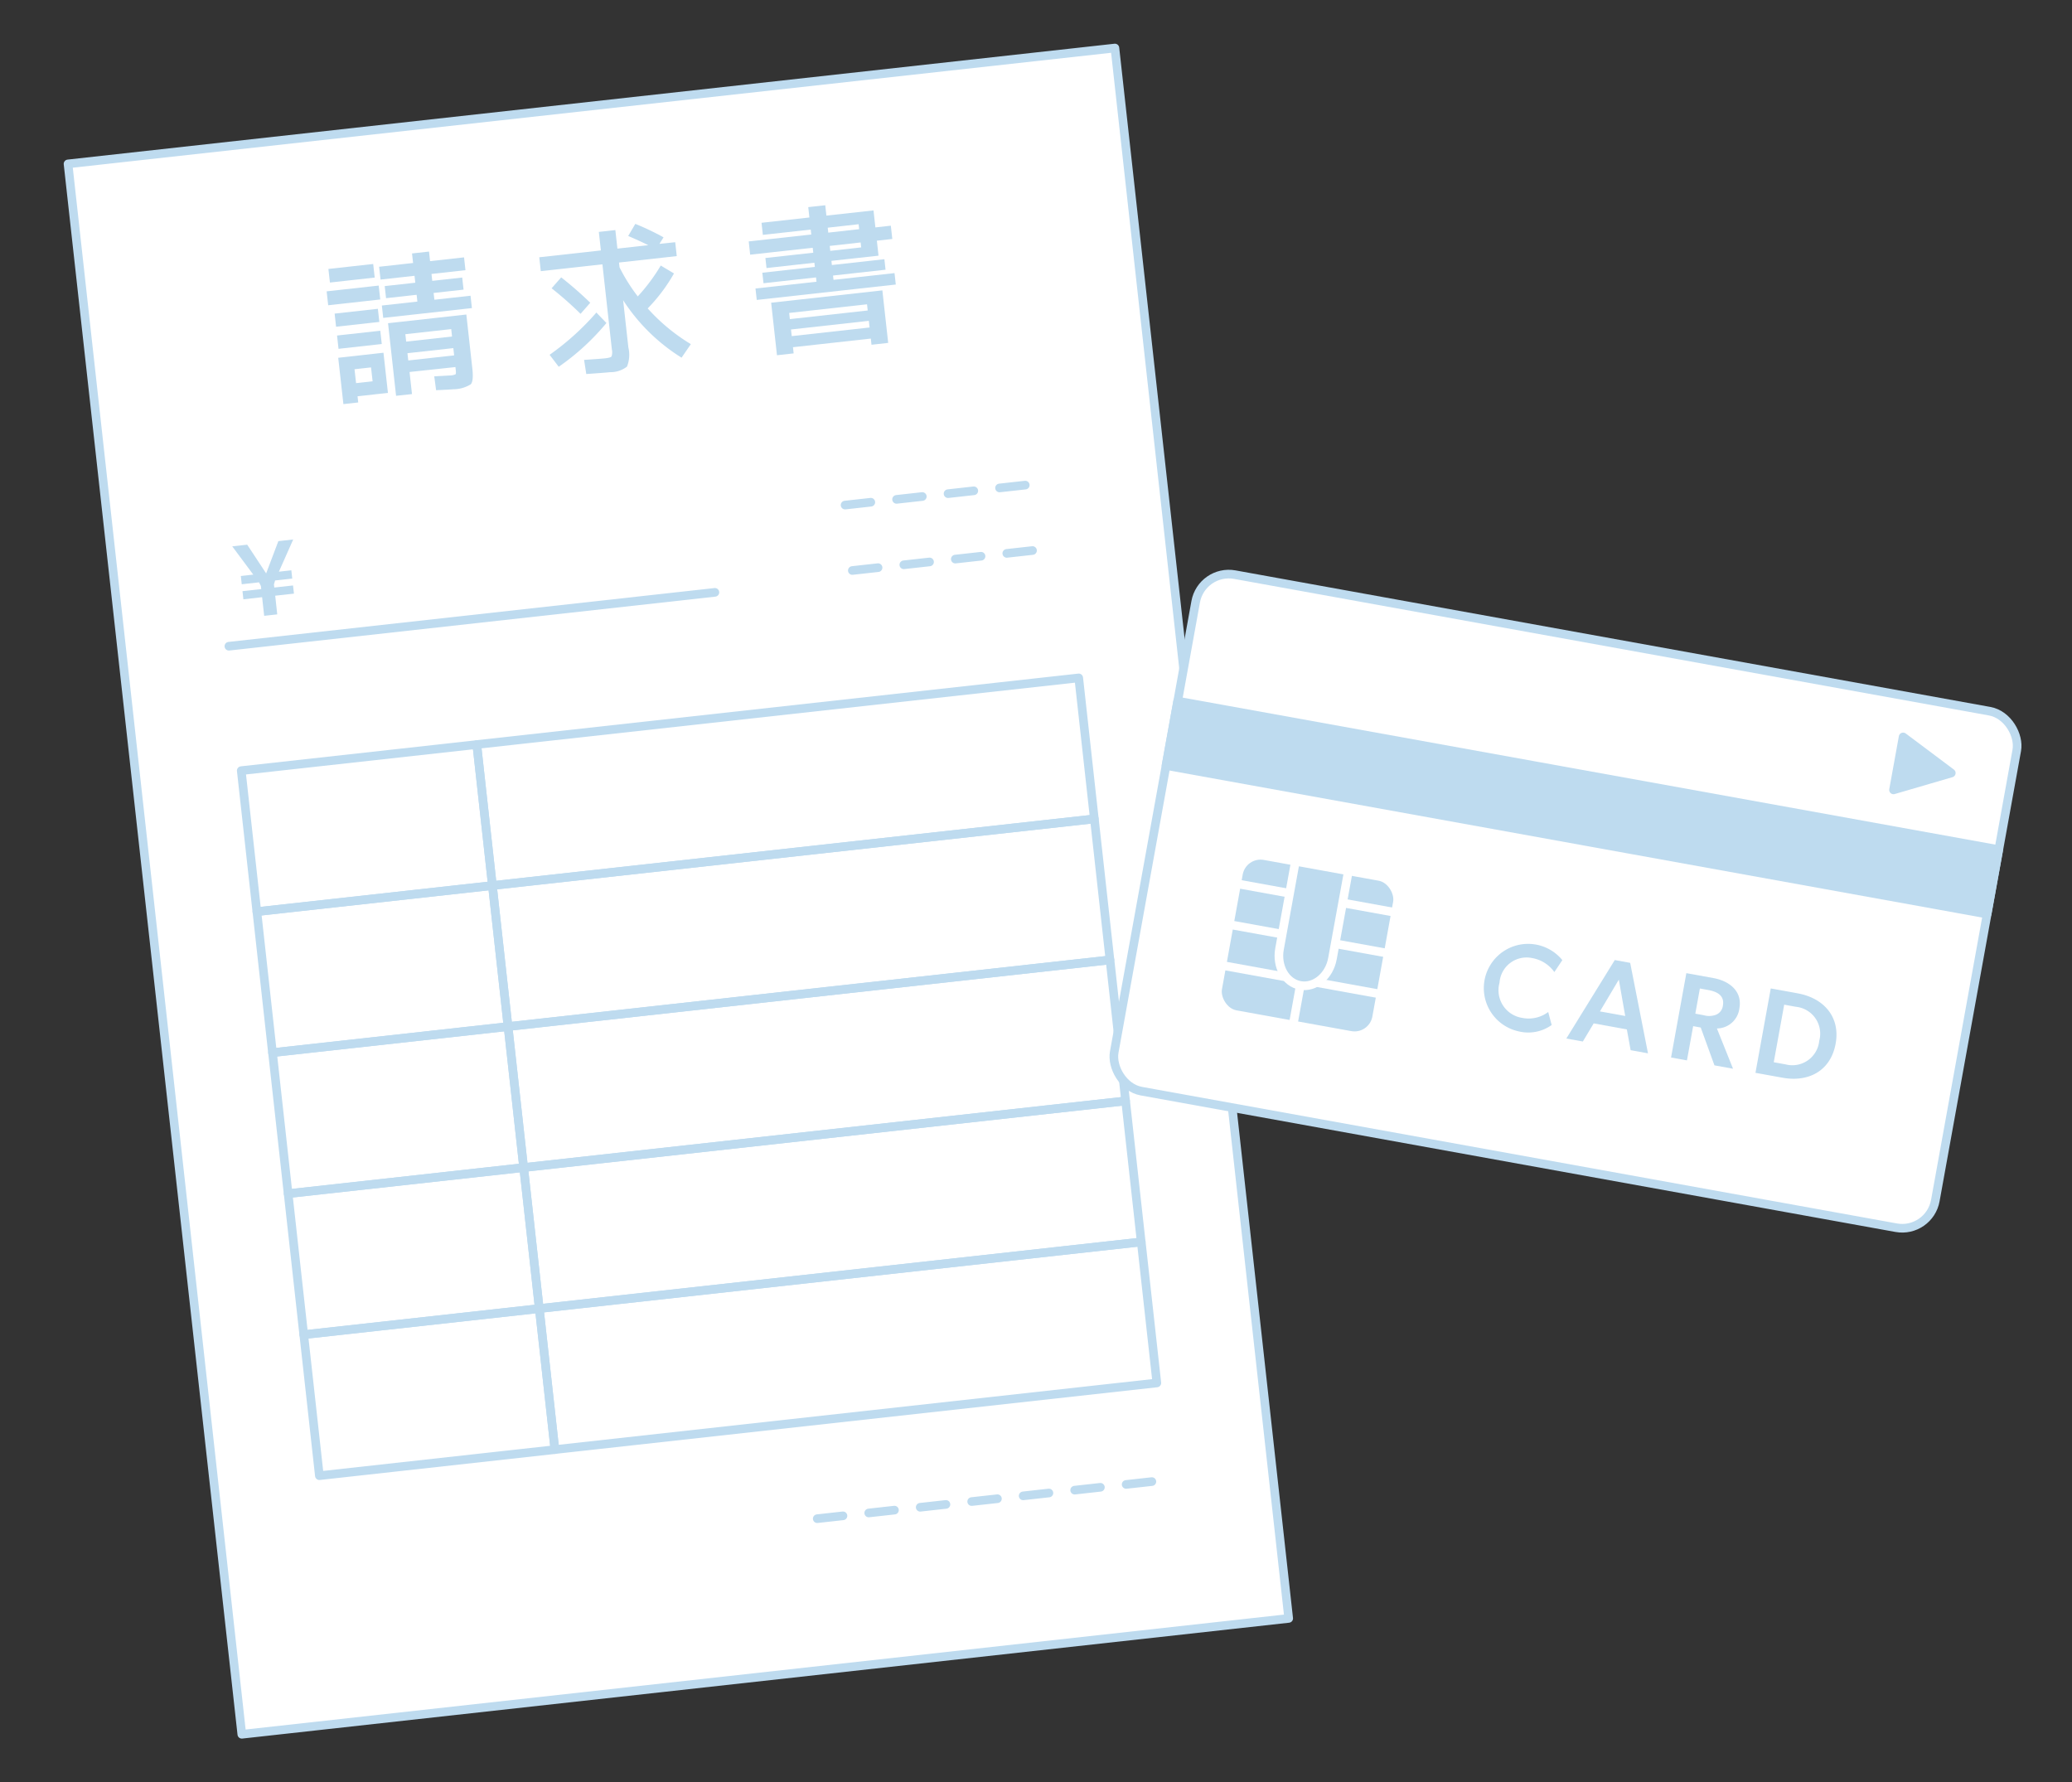 <svg id="グループ_612" data-name="グループ 612" xmlns="http://www.w3.org/2000/svg" width="240" height="206.4" viewBox="0 0 240 206.4">
  <rect x="0" y="0" width="240" height="206.4" fill="#333333" stroke="none"/>
  <rect id="長方形_1346" data-name="長方形 1346" width="240" height="206.4" fill="none"/>
  <g id="グループ_608" data-name="グループ 608" transform="translate(7.88 5.542)">
    <rect id="長方形_1347" data-name="長方形 1347" width="121.993" height="182.99" transform="matrix(0.994, -0.11, 0.11, 0.994, 0, 13.439)" fill="#fff" stroke="#bedbef" stroke-linecap="round" stroke-linejoin="round" stroke-width="1"/>
    <g id="グループ_605" data-name="グループ 605" transform="translate(18.632 56.948)">
      <g id="グループ_604" data-name="グループ 604" transform="translate(0.385)">
        <path id="パス_2032" data-name="パス 2032" d="M27.63,60.745l-1.514.168-.239-2.158L23.706,59l-.1-.944,2.17-.241-.04-.362c-.065-.14-.142-.28-.218-.419l-2,.222-.106-.956,1.442-.161c-.809-1.1-1.626-2.174-2.436-3.275l1.733-.192L26.345,56l1.414-3.739,1.72-.191c-.547,1.252-1.111,2.479-1.658,3.73l1.441-.16.106.956-1.987.221-.133.457.04.362,2.17-.24.106.946-2.171.24Z" transform="translate(-22.414 -52.075)" fill="#bedbef"/>
      </g>
      <line id="線_52" data-name="線 52" y1="6.24" x2="56.296" transform="translate(0 6.119)" fill="none" stroke="#bedbef" stroke-linecap="round" stroke-linejoin="round" stroke-width="1"/>
    </g>
    <rect id="長方形_1348" data-name="長方形 1348" width="27.449" height="16.432" transform="matrix(0.994, -0.11, 0.11, 0.994, 20.063, 83.716)" fill="none" stroke="#bedbef" stroke-linecap="round" stroke-linejoin="round" stroke-width="1"/>
    <rect id="長方形_1349" data-name="長方形 1349" width="70.146" height="16.432" transform="matrix(0.994, -0.11, 0.11, 0.994, 47.345, 80.692)" fill="none" stroke="#bedbef" stroke-linecap="round" stroke-linejoin="round" stroke-width="1"/>
    <rect id="長方形_1350" data-name="長方形 1350" width="27.449" height="16.432" transform="matrix(0.994, -0.11, 0.11, 0.994, 21.873, 100.048)" fill="none" stroke="#bedbef" stroke-linecap="round" stroke-linejoin="round" stroke-width="1"/>
    <rect id="長方形_1351" data-name="長方形 1351" width="70.146" height="16.432" transform="matrix(0.994, -0.11, 0.11, 0.994, 49.155, 97.024)" fill="none" stroke="#bedbef" stroke-linecap="round" stroke-linejoin="round" stroke-width="1"/>
    <rect id="長方形_1352" data-name="長方形 1352" width="27.449" height="16.432" transform="matrix(0.994, -0.11, 0.11, 0.994, 23.684, 116.38)" fill="none" stroke="#bedbef" stroke-linecap="round" stroke-linejoin="round" stroke-width="1"/>
    <rect id="長方形_1353" data-name="長方形 1353" width="70.146" height="16.432" transform="matrix(0.994, -0.11, 0.11, 0.994, 50.965, 113.357)" fill="none" stroke="#bedbef" stroke-linecap="round" stroke-linejoin="round" stroke-width="1"/>
    <rect id="長方形_1354" data-name="長方形 1354" width="27.449" height="16.432" transform="matrix(0.994, -0.11, 0.11, 0.994, 25.494, 132.713)" fill="none" stroke="#bedbef" stroke-linecap="round" stroke-linejoin="round" stroke-width="1"/>
    <rect id="長方形_1355" data-name="長方形 1355" width="70.146" height="16.432" transform="matrix(0.994, -0.11, 0.11, 0.994, 52.775, 129.689)" fill="none" stroke="#bedbef" stroke-linecap="round" stroke-linejoin="round" stroke-width="1"/>
    <rect id="長方形_1356" data-name="長方形 1356" width="27.449" height="16.432" transform="matrix(0.994, -0.11, 0.11, 0.994, 27.304, 149.045)" fill="none" stroke="#bedbef" stroke-linecap="round" stroke-linejoin="round" stroke-width="1"/>
    <rect id="長方形_1357" data-name="長方形 1357" width="70.146" height="16.432" transform="matrix(0.994, -0.11, 0.11, 0.994, 54.585, 146.021)" fill="none" stroke="#bedbef" stroke-linecap="round" stroke-linejoin="round" stroke-width="1"/>
    <g id="グループ_606" data-name="グループ 606" transform="translate(90.005 50.406)">
      <line id="線_53" data-name="線 53" y1="2.552" x2="23.024" fill="none" stroke="#bedbef" stroke-linecap="round" stroke-linejoin="round" stroke-width="1" stroke-dasharray="3 3"/>
      <line id="線_54" data-name="線 54" y1="2.552" x2="23.024" transform="translate(0.84 7.578)" fill="none" stroke="#bedbef" stroke-linecap="round" stroke-linejoin="round" stroke-width="1" stroke-dasharray="3 3"/>
    </g>
    <line id="線_55" data-name="線 55" y1="4.4" x2="39.696" transform="translate(86.78 165.959)" fill="none" stroke="#bedbef" stroke-linecap="round" stroke-linejoin="round" stroke-width="1" stroke-dasharray="3 3"/>
    <g id="グループ_607" data-name="グループ 607" transform="translate(29.955 18.231)">
      <path id="パス_2033" data-name="パス 2033" d="M31.708,30.5l-.179-1.61,6.03-.668.179,1.61Zm.2-2.63-.175-1.574,5.188-.575.175,1.574Zm3.2,13.175.079.715-1.717.19-.6-5.366L38.112,36l.516,4.651Zm-2.486-8.056-.168-1.52,5.009-.556.169,1.52Zm.284,2.558-.172-1.54,5.01-.554.17,1.538Zm2.033,3.976,1.915-.212L36.671,37.7l-1.914.212Zm9.072-9.662,4.186-.463.158,1.432L38.082,31.964l-.158-1.432,4.114-.456-.086-.786-3.542.392-.155-1.4,3.542-.392-.09-.8-3.935.436-.166-1.484,3.936-.437L41.419,24.5l1.968-.218.122,1.109,3.936-.436.164,1.484-3.935.437.089.8,3.47-.384.155,1.4-3.47.385ZM46.188,40.23c-.2.023-.863.059-1.98.11l-.215-1.606,1.837-.1a1.676,1.676,0,0,0,.619-.131c.055-.049.068-.2.041-.449l-.044-.394-5.315.571.283,2.558-1.842.2-.932-8.408,9.071-1.006.694,6.262q.162,1.449-.186,1.823A3.875,3.875,0,0,1,46.188,40.23ZM40.74,34.712l5.314-.589-.095-.859-5.314.589Zm.149,1.342.094.841,5.314-.589-.094-.841Z" transform="translate(-31.529 -18.918)" fill="#bedbef"/>
      <path id="パス_2034" data-name="パス 2034" d="M53.25,36.772a30.336,30.336,0,0,0,5.417-4.894l1.165,1.211a27.51,27.51,0,0,1-5.524,5.068ZM67.8,23.731l.178,1.61-6.691.742.061.554a20.784,20.784,0,0,0,2.113,3.37,21.206,21.206,0,0,0,2.664-3.574l1.532.917a19.662,19.662,0,0,1-3.046,4.05,21.909,21.909,0,0,0,5,4.136l-1.076,1.568a21.728,21.728,0,0,1-6.769-6.656l.607,5.473a3.653,3.653,0,0,1-.161,2.219,3.108,3.108,0,0,1-1.967.644q-.626.068-2.747.214l-.254-1.638q1.942-.126,2.425-.179c.43-.048.682-.12.755-.22a1.52,1.52,0,0,0,.035-.828l-1.091-9.84-7.139.792-.178-1.61,7.139-.791-.239-2.147,1.914-.212.238,2.147,3.578-.4q-1.148-.56-2.328-1.063l.824-1.4a28.786,28.786,0,0,1,3.269,1.558l-.476.758ZM53.482,29.067l1.11-1.264a42.522,42.522,0,0,1,3.367,2.94l-1.124,1.284A40.655,40.655,0,0,0,53.482,29.067Z" transform="translate(-27.424 -19.45)" fill="#bedbef"/>
      <path id="パス_2035" data-name="パス 2035" d="M82.092,28.452l7.067-.782.146,1.324L73.2,30.778l-.146-1.324,7.067-.784-.056-.5-6.082.674-.136-1.217,6.083-.673-.054-.484-5.545.616-.128-1.164,5.545-.614-.064-.572-7.246.8L72.271,24l7.246-.8-.064-.572-5.545.614-.155-1.4,5.545-.614-.133-1.2,1.969-.218.132,1.2,5.458-.6.218,1.968,1.788-.2.172,1.538-1.789.2.192,1.735-5.456.6.053.484,6.083-.674.134,1.217-6.082.674Zm5.659,1.22.674,6.083-1.933.214-.079-.715-9.017,1,.079.715-1.932.215L74.869,31.1ZM77.035,33l9.018-1-.08-.716-9.017,1Zm.133,1.2.085.769,9.017-1-.085-.77Zm4.253-11.79.064.572,3.578-.4L85,22.009Zm.234,2.111.064.572,3.578-.4-.064-.572Z" transform="translate(-23.381 -19.811)" fill="#bedbef"/>
    </g>
  </g>
  <g id="グループ_611" data-name="グループ 611" transform="translate(128.34 65.864)">
    <rect id="長方形_1358" data-name="長方形 1358" width="96.653" height="60.798" rx="3.897" transform="matrix(0.984, 0.178, -0.178, 0.984, 10.85, 0)" fill="#fff" stroke="#bedbef" stroke-linecap="round" stroke-linejoin="round" stroke-width="1"/>
    <rect id="長方形_1359" data-name="長方形 1359" width="96.653" height="7.583" transform="matrix(0.984, 0.178, -0.178, 0.984, 8.068, 15.339)" fill="#bedbef" stroke="#bedbef" stroke-linecap="round" stroke-linejoin="round" stroke-width="1"/>
    <g id="グループ_609" data-name="グループ 609" transform="translate(12.235 32.782)">
      <rect id="長方形_1360" data-name="長方形 1360" width="18.707" height="18.707" rx="2.598" transform="matrix(0.984, 0.178, -0.178, 0.984, 3.339, 0)" fill="#bedbef" stroke="#fff" stroke-miterlimit="10" stroke-width="1"/>
      <line id="線_56" data-name="線 56" x2="17.998" y2="3.265" transform="translate(3.075 3.78)" fill="none" stroke="#fff" stroke-miterlimit="10" stroke-width="1"/>
      <line id="線_57" data-name="線 57" x2="17.998" y2="3.265" transform="translate(1.359 13.24)" fill="none" stroke="#fff" stroke-miterlimit="10" stroke-width="1"/>
      <line id="線_58" data-name="線 58" x2="17.998" y2="3.265" transform="translate(2.217 8.51)" fill="none" stroke="#fff" stroke-miterlimit="10" stroke-width="1"/>
      <line id="線_59" data-name="線 59" x1="3.339" y2="18.407" transform="translate(9.203 1.669)" fill="none" stroke="#fff" stroke-miterlimit="10" stroke-width="1"/>
      <path id="パス_2036" data-name="パス 2036" d="M125.36,83.132l-1.843,10.16c-.367,2.023.709,3.913,2.4,4.22s3.365-1.084,3.732-3.108L131.5,84.246Z" transform="translate(-115.886 -82.02)" fill="#bedbef" stroke="#fff" stroke-miterlimit="10" stroke-width="1"/>
    </g>
    <path id="パス_2037" data-name="パス 2037" d="M189.464,75.309l-5.579-4.181-1.113,6.136Z" transform="translate(-91.786 -51.639)" fill="#bedbef" stroke="#bedbef" stroke-linecap="round" stroke-linejoin="round" stroke-width="1"/>
    <g id="グループ_610" data-name="グループ 610" transform="translate(43.346 43.421)">
      <path id="パス_2038" data-name="パス 2038" d="M147.33,101.252a5.126,5.126,0,1,1,5.022-8.261l-.924,1.384a3.987,3.987,0,0,0-2.572-1.621,3.138,3.138,0,0,0-3.78,2.854,3.241,3.241,0,0,0,2.639,4.076,3.763,3.763,0,0,0,3-.683l.4,1.506A4.652,4.652,0,0,1,147.33,101.252Z" transform="translate(-143.072 -91.071)" fill="#bedbef"/>
      <path id="パス_2039" data-name="パス 2039" d="M158.2,100.7l-3.839-.7-1.258,2.1-1.912-.347,5.612-9.089,1.783.324,2.064,10.481-2.011-.365Zm-3.118-2.086,2.93.53-.74-4.213Z" transform="translate(-141.448 -90.752)" fill="#bedbef"/>
      <path id="パス_2040" data-name="パス 2040" d="M164.737,100.228l-.877-.16-.72,3.966L161.3,103.7l1.771-9.77,3.145.57c1.769.322,3.36,1.474,3,3.484a2.639,2.639,0,0,1-2.606,2.351L168.479,105l-2.153-.391Zm1.79-1.489a1.3,1.3,0,0,0,.776-1.044c.217-1.2-.7-1.632-1.7-1.814l-.964-.175-.529,2.917.962.174A2.256,2.256,0,0,0,166.527,98.739Z" transform="translate(-139.427 -90.499)" fill="#bedbef"/>
      <path id="パス_2041" data-name="パス 2041" d="M171.218,95.407l3.13.568c2.975.539,4.952,2.7,4.385,5.826-.574,3.157-3.142,4.493-6.156,3.944l-3.131-.566Zm5.615,6.065a3.127,3.127,0,0,0-2.7-3.941l-1.358-.246-1.21,6.668,1.36.246A3.13,3.13,0,0,0,176.833,101.472Z" transform="translate(-137.797 -90.204)" fill="#bedbef"/>
    </g>
  </g>
</svg>

